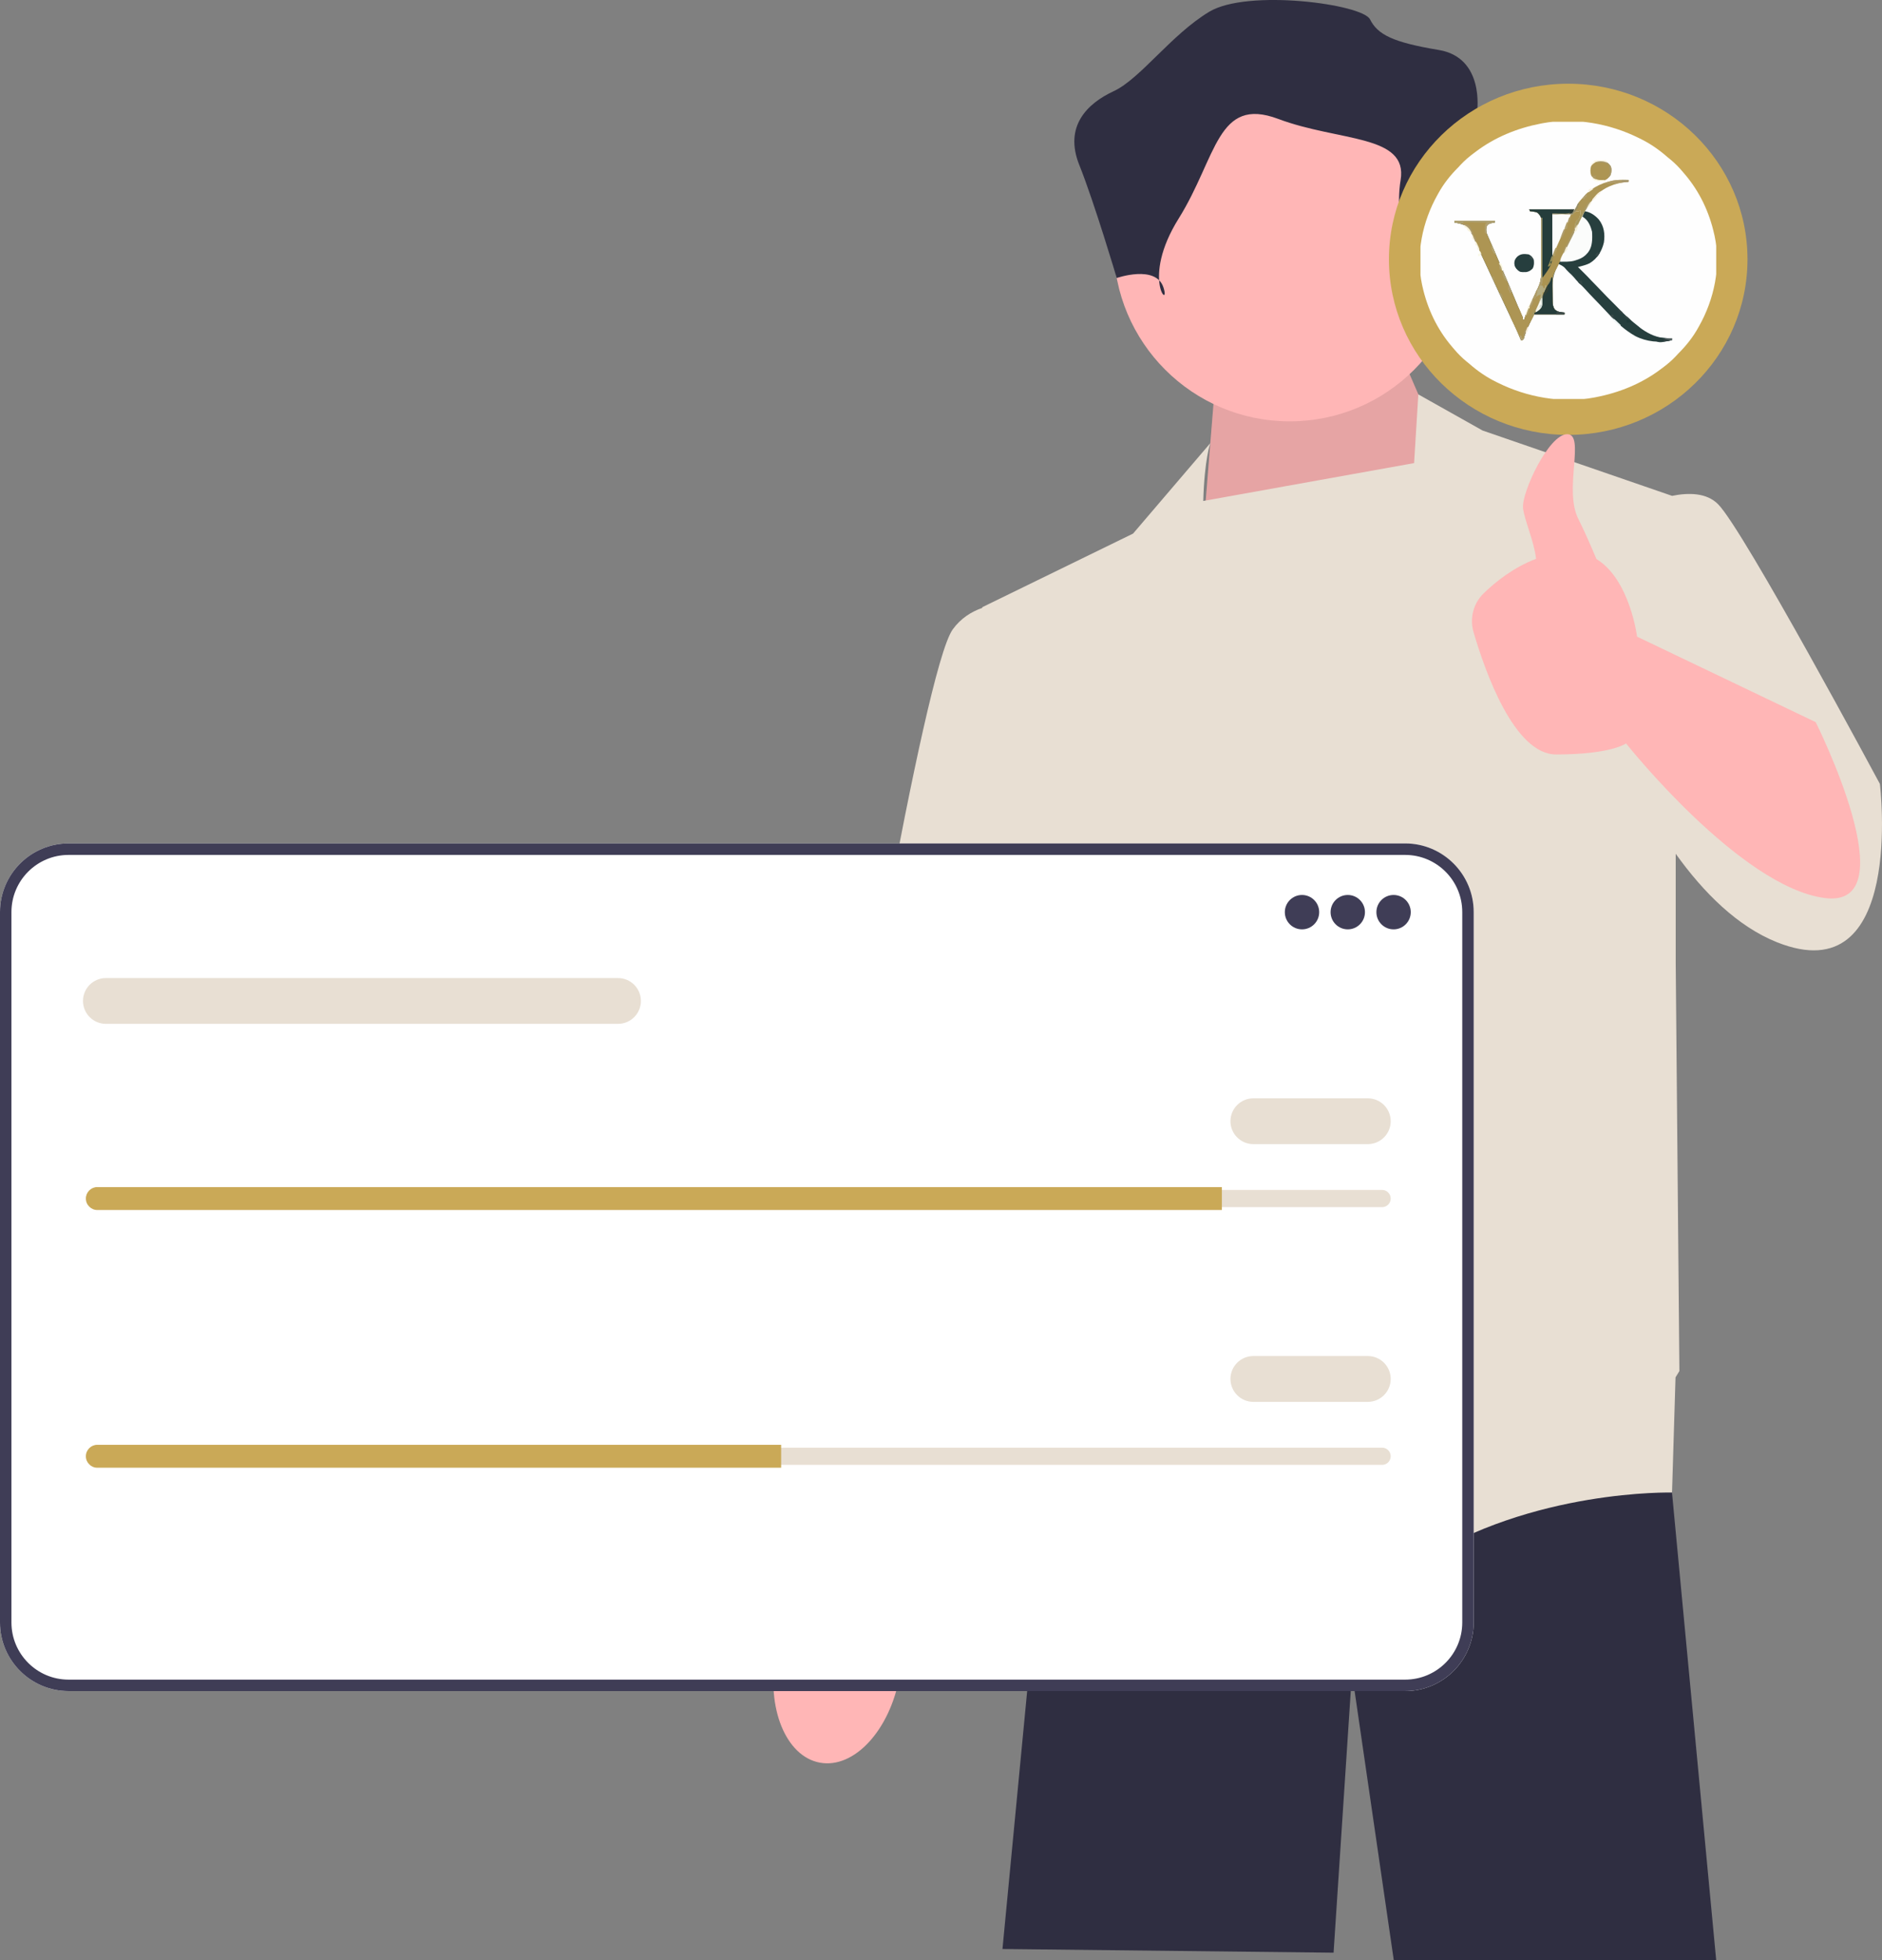 <?xml version="1.0"?>
<svg width="511.563" height="532.448" xmlns="http://www.w3.org/2000/svg" xmlns:svg="http://www.w3.org/2000/svg" xmlns:xlink="http://www.w3.org/1999/xlink" transform="rotate(0) scale(1, 1)">
 <rect width="100%" height="100%" fill="#808080" stroke="none"/>
 <g class="layer">
  <title>Layer 1</title>
  <polygon fill="#2f2e41" id="svg_1" points="454.491 405.208 454.481 405.448 466.491 532.448 378.851 532.448 367.491 454.448 362.491 530.448 272.491 529.448 282.051 429.668 290.181 383.418 290.181 383.408 291.401 376.448 452.101 376.448 452.311 378.968 454.491 405.208"/>
  <path d="m222.88,478.83c9.28,1.69 18.96,-8.76 21.62,-23.35c1.16,-6.38 0.79,-12.5 -0.78,-17.5l1.42,-8.41l23.89,-113.11s43.98,-87.98 43.98,-103.25c-0.01,-15.27 -12.73,-22.76 -12.73,-22.76l-17.21,0.16l-53.98,131.85l-9.73,97.43l-1.57,13.36c-3.23,4.13 -5.74,9.72 -6.9,16.11c-2.66,14.58 2.71,27.78 11.99,29.47z" fill="#ffb6b6" id="svg_2"/>
  <polygon fill="#ffb6b6" id="svg_3" points="397.991 135.948 381.991 98.948 329.991 107.948 326.491 151.48 397.991 135.948"/>
  <polygon id="svg_4" opacity="0.1" points="397.991 135.948 381.991 98.948 329.991 107.948 326.491 151.48 397.991 135.948"/>
  <path d="m510.99,212.95s-37,-69 -44,-76c-3.11,-3.12 -8.01,-3.16 -12.49,-2.25l-51.51,-17.75l-17.46,-9.81l-1.15,18.66l-57.31,10.29c0.32,-11.38 1.92,-15.71 1.92,-15.71l-21,24.57l-41,20l0.02,0.18c-3.01,1.05 -5.86,2.85 -8.02,5.82c-8,11 -30,145 -30,145l47,10l6.4,-40.14l4.6,36.14l3.5,67.5s64,55 95,35s69,-19 69,-19l0.95,-31.29c0.67,-1.08 1.05,-1.71 1.05,-1.71l-1,-110.99l0,-29.53c7.62,10.62 16.81,19.74 27.5,24.02c35,14 28,-43 28,-43z" fill="#e8dfd3" id="svg_5"/>
  <circle cx="350.56" cy="66.62" fill="#ffb6b6" id="svg_6" r="47.84"/>
  <path d="m384.87,80.14s4.16,-14.56 13.52,-13.52c9.36,1.04 11.44,-7.28 9.36,-11.44c-2.08,-4.16 -6.24,-24.96 -6.24,-24.96c0,0 2.08,-14.56 -10.4,-16.64c-12.48,-2.08 -16.63,-4.16 -18.71,-8.32c-2.08,-4.16 -33.28,-8.32 -43.68,-2.08c-10.4,6.24 -18.72,18.21 -26,21.59c-7.28,3.37 -13.52,9.61 -9.36,20.01c4.16,10.4 10.19,30.74 10.19,30.74c0,0 10.61,-3.7 12.69,2.54c2.08,6.24 -6.24,-2.08 4.16,-18.72c10.4,-16.64 10.4,-33.28 27.04,-27.04c16.64,6.24 35.35,4.16 33.27,16.64c-2.08,12.48 4.16,31.2 4.16,31.2z" fill="#2f2e41" id="svg_7"/>
  <g id="svg_8">
   <path d="m381.95,459.38l-363.32,0c-10.27,0 -18.63,-8.36 -18.63,-18.63l0,-192.99c0,-10.28 8.36,-18.64 18.63,-18.64l363.32,0c10.27,0 18.63,8.36 18.63,18.64l0,192.99c0,10.27 -8.36,18.63 -18.63,18.63z" fill="#ffffff" id="svg_9"/>
   <path d="m381.95,459.38l-363.32,0c-10.27,0 -18.63,-8.36 -18.63,-18.63l0,-192.99c0,-10.28 8.36,-18.64 18.63,-18.64l363.32,0c10.27,0 18.63,8.36 18.63,18.64l0,192.99c0,10.27 -8.36,18.63 -18.63,18.63zm-363.32,-227.14c-8.56,0 -15.52,6.96 -15.52,15.52l0,192.99c0,8.56 6.96,15.52 15.52,15.52l363.32,0c8.56,0 15.52,-6.96 15.52,-15.52l0,-192.99c0,-8.56 -6.96,-15.52 -15.52,-15.52l-363.32,0z" fill="#3f3d56" id="svg_10"/>
   <circle cx="353.91" cy="247.79" fill="#3f3d56" id="svg_11" r="4.67"/>
   <circle cx="366.35" cy="247.79" fill="#3f3d56" id="svg_12" r="4.67"/>
   <circle cx="378.8" cy="247.79" fill="#3f3d56" id="svg_13" r="4.67"/>
   <path d="m26.45,323.25c-1.29,0 -2.33,1.05 -2.33,2.33c0,0.63 0.24,1.21 0.68,1.64c0.44,0.46 1.02,0.7 1.65,0.7l349.24,0c1.29,0 2.33,-1.05 2.33,-2.34c0,-0.62 -0.24,-1.2 -0.68,-1.63c-0.44,-0.46 -1.02,-0.7 -1.65,-0.7l-349.24,0z" fill="#e8dfd3" id="svg_14"/>
   <path d="m332.13,322.47l0,6.23l-305.68,0c-0.86,0 -1.63,-0.35 -2.19,-0.92c-0.58,-0.56 -0.92,-1.34 -0.92,-2.2c0,-1.71 1.4,-3.11 3.11,-3.11l305.68,0z" fill="#caa957" id="svg_15"/>
   <path d="m371.8,310.8l-31.12,0c-3.43,0 -6.22,-2.79 -6.22,-6.22s2.79,-6.22 6.22,-6.22l31.12,0c3.43,0 6.22,2.79 6.22,6.22s-2.79,6.22 -6.22,6.22z" fill="#e8dfd3" id="svg_16"/>
   <path d="m167.99,278.13l-139.21,0c-3.43,0 -6.22,-2.79 -6.22,-6.22s2.79,-6.22 6.22,-6.22l139.21,0c3.43,0 6.22,2.79 6.22,6.22s-2.79,6.22 -6.22,6.22z" fill="#e8dfd3" id="svg_17"/>
   <path d="m26.45,393.26c-1.29,0 -2.33,1.05 -2.33,2.34c0,0.62 0.24,1.2 0.68,1.63c0.44,0.46 1.02,0.7 1.65,0.7l349.24,0c1.29,0 2.33,-1.05 2.33,-2.33c0,-0.63 -0.24,-1.21 -0.68,-1.64c-0.44,-0.45 -1.02,-0.7 -1.65,-0.7l-349.24,0z" fill="#e8dfd3" id="svg_18"/>
   <path d="m212.33,392.48l0,6.23l-185.88,0c-0.86,0 -1.63,-0.34 -2.19,-0.92c-0.58,-0.56 -0.92,-1.34 -0.92,-2.19c0,-1.72 1.4,-3.12 3.11,-3.12l185.88,0z" fill="#caa957" id="svg_19"/>
   <path d="m371.8,380.82l-31.12,0c-3.43,0 -6.22,-2.8 -6.22,-6.23s2.79,-6.22 6.22,-6.22l31.12,0c3.43,0 6.22,2.79 6.22,6.22s-2.79,6.23 -6.22,6.23z" fill="#e8dfd3" id="svg_20"/>
  </g>
  <g id="svg_21">
   <ellipse cx="426.27" cy="70.44" fill="#caa957" id="svg_22" rx="48.73" ry="47.7" transform="matrix(1 0 0 1 0 0)"/>
   <use id="svg_26" transform="matrix(0.174 0 0 0.163 386.109 33.08)" xlink:href="#svg_25"/>
  </g>
  <path d="m493.54,196.17l-48.55,-23.22s-1.95,-15.55 -11.05,-21.09c-1.55,-3.69 -3.33,-7.75 -4.95,-10.96c-4,-7.95 2,-22.95 -3,-22.95s-12.39,15.77 -12,20c0.3,3.24 2.98,8.9 3.54,13.86c-6.1,2.3 -11.02,6.24 -14.25,9.38c-2.8,2.71 -3.84,6.77 -2.75,10.51c3.17,10.85 11.09,33.25 22.46,33.25c15,0 19,-3 19,-3c0,0 31,39 54,42s-2.45,-47.78 -2.45,-47.78z" fill="#ffb6b6" id="svg_24"/>
 </g>
 <defs>
  <symbol height="462" id="svg_25" version="1.1" width="462" xmlns="http://www.w3.org/2000/svg">
   <path d="m0,0c0.64,0.33 1.28,0.66 1.93,1c15.81,8.21 30.13,18.78 43.07,31c1.37,1.19 2.74,2.38 4.13,3.56c7.24,6.35 13.59,13.2 19.55,20.77c0.93,1.18 1.87,2.35 2.81,3.52c23.7,29.43 38.9,64.25 46.51,101.15c0.17,0.8 0.34,1.59 0.51,2.41c10.2,50.79 -0.49,105.36 -24.51,150.59c-0.33,0.64 -0.66,1.28 -1,1.93c-8.21,15.81 -18.78,30.13 -31,43.07c-1.19,1.37 -2.38,2.74 -3.56,4.13c-6.35,7.24 -13.2,13.59 -20.77,19.55c-1.18,0.93 -2.35,1.87 -3.52,2.81c-29.43,23.7 -64.25,38.9 -101.15,46.51c-0.8,0.17 -1.59,0.34 -2.41,0.51c-50.79,10.2 -105.36,-0.49 -150.59,-24.51c-0.64,-0.33 -1.28,-0.66 -1.93,-1c-15.81,-8.21 -30.13,-18.78 -43.07,-31c-1.37,-1.19 -2.74,-2.38 -4.13,-3.56c-7.24,-6.35 -13.59,-13.2 -19.55,-20.77c-0.93,-1.18 -1.87,-2.35 -2.81,-3.52c-23.7,-29.43 -38.9,-64.25 -46.51,-101.15c-0.17,-0.8 -0.34,-1.59 -0.51,-2.41c-10.2,-50.79 0.49,-105.36 24.51,-150.59c0.33,-0.64 0.66,-1.28 1,-1.93c8.21,-15.81 18.78,-30.13 31,-43.07c1.19,-1.37 2.38,-2.74 3.56,-4.12c6.35,-7.25 13.2,-13.6 20.77,-19.56c1.18,-0.93 2.35,-1.87 3.52,-2.81c29.43,-23.7 64.25,-38.9 101.15,-46.51c0.8,-0.17 1.59,-0.34 2.41,-0.51c50.79,-10.2 105.36,0.49 150.59,24.51z" fill="#FEFEFE" transform="translate(341,27)"/>
   <path d="m0,0c23.1,0 46.2,0 70,0c-3,6 -3,6 -4,7c-9.9,0 -19.8,0 -30,0c0.33,22.11 0.66,44.22 1,67c3.96,-9.57 7.92,-19.14 12,-29c10.87,-25.86 10.87,-25.86 16,-37c0.99,0 1.98,0 3,0c0.33,-0.99 0.66,-1.98 1,-3c1.64,-1.05 3.3,-2.05 5,-3c0.66,-0.66 1.32,-1.32 2,-2c0.99,0.99 0.99,0.99 2,2c0.66,0 1.32,0 2,0c1.36,5.83 0.89,10.65 -2,16c-0.99,0.33 -1.98,0.66 -3,1c-0.22,1.14 -0.22,1.14 -0.44,2.31c-0.56,2.69 -0.56,2.69 -1.56,5.69c-0.29,1.39 -0.57,2.79 -0.85,4.19c-1,4.57 -2.6,8.57 -4.6,12.78c-0.33,0.73 -0.67,1.46 -1.02,2.2c-1.06,2.3 -2.14,4.6 -3.22,6.89c-1.4,3.01 -2.8,6.03 -4.2,9.04c-0.34,0.73 -0.68,1.47 -1.03,2.22c-3.49,7.51 -6.8,15.08 -10.08,22.68c15.38,-0.55 30.63,-2.08 41.81,-13.75c8.15,-9.83 8.23,-24.06 7.19,-36.25c-1.93,-9.79 -6.56,-19.29 -15,-25c1.2,-3.08 2.48,-6.06 4,-9c9.18,1.15 16.63,6.9 22.51,13.76c8.42,11.22 9.96,24.7 8.06,38.31c-3.02,13.97 -9.92,26.63 -22.05,34.55c-4.29,2.3 -8.64,3.77 -13.34,5.01c-1.46,0.39 -1.46,0.39 -2.95,0.79c-0.74,0.19 -1.47,0.38 -2.23,0.58c0.67,0.71 0.67,0.71 1.36,1.43c2.07,2.19 4.14,4.38 6.2,6.57c0.71,0.74 1.41,1.49 2.14,2.25c3.98,4.22 7.86,8.5 11.66,12.88c2.49,2.84 5.06,5.61 7.64,8.37c3.17,3.42 6.33,6.84 9.38,10.38c5.06,5.85 10.42,11.44 15.72,17.09c1.86,1.99 3.72,3.99 5.58,5.99c18.09,19.67 18.09,19.67 38.32,37.04c0.79,0.61 1.59,1.22 2.4,1.85c11.51,8.48 23.66,14.22 38.04,14.78c1.24,0.05 1.24,0.05 2.5,0.11c2.02,0.1 4.04,0.18 6.06,0.26c0,0.99 0,1.98 0,3c-19.3,4.86 -39.97,2.7 -57.41,-6.87c-15.89,-9.52 -29.86,-23.08 -41.85,-37.1c-2.04,-2.38 -4.14,-4.7 -6.24,-7.03c-2.65,-2.94 -5.28,-5.89 -7.87,-8.87c-2.88,-3.31 -5.84,-6.54 -8.82,-9.75c-4.67,-5.06 -9.15,-10.26 -13.6,-15.51c-3.02,-3.55 -6.15,-6.87 -9.5,-10.1c-3.07,-3.18 -5.75,-6.69 -8.51,-10.13c-2.36,-2.84 -4.86,-5.4 -7.52,-7.95c-2.43,-2.44 -4.57,-5.11 -6.71,-7.8c-1.83,-1.76 -3.39,-2.78 -5.59,-4.01c-1.12,-0.62 -2.23,-1.24 -3.38,-1.88c-8.02,14.3 -10.31,26.22 -9.84,42.54c0.09,3.38 0.12,6.76 0.14,10.14c0.02,2.16 0.06,4.33 0.09,6.5c0.01,1 0.03,2 0.04,3.03c0.16,5.31 0.57,9.23 3.57,13.79c4.69,4.13 8.98,4.73 15,5c0,0.99 0,1.98 0,3c-15.84,0 -31.68,0 -48,0c-0.66,1.65 -1.32,3.3 -2,5c-0.83,1.93 -1.66,3.86 -2.5,5.79c-0.47,1.11 -0.95,2.21 -1.44,3.35c-0.99,2.3 -1.98,4.6 -2.98,6.9c-2.95,6.88 -5.35,13.67 -7.08,20.96c-1.32,0.33 -2.64,0.66 -4,1c-0.26,-0.71 -0.52,-1.42 -0.79,-2.15c-3.54,-9.45 -7.57,-18.65 -11.68,-27.87c-1.68,-3.76 -3.35,-7.53 -5.02,-11.3c-0.87,-1.96 -1.74,-3.92 -2.61,-5.88c-4.51,-10.17 -8.99,-20.36 -13.46,-30.55c-0.38,-0.87 -0.76,-1.74 -1.16,-2.63c-4.48,-10.21 -8.94,-20.41 -13.37,-30.64c-2.73,-6.28 -5.47,-12.54 -8.23,-18.81c-0.39,-0.89 -0.78,-1.78 -1.19,-2.7c-1.96,-4.46 -3.93,-8.93 -5.9,-13.39c-0.74,-1.69 -1.48,-3.38 -2.22,-5.06c-0.37,-0.83 -0.73,-1.66 -1.11,-2.51c-1.85,-4.22 -3.66,-8.45 -5.38,-12.72c-0.35,-0.85 -0.7,-1.7 -1.05,-2.57c-0.65,-1.6 -1.29,-3.19 -1.91,-4.79c-2.93,-7.21 -7.21,-14.22 -13.92,-18.43c-4.87,-2.01 -9.76,-3.33 -15,-4c0,-0.99 0,-1.98 0,-3c20.79,0 41.58,0 63,0c0,0.99 0,1.98 0,3c-0.6,0.09 -1.21,0.17 -1.83,0.26c-3.93,0.69 -6.58,1.26 -9.73,3.8c-2.49,5.08 -2.12,9.72 -0.5,15c1.36,3.58 2.82,7.11 4.31,10.63c0.55,1.33 1.1,2.66 1.65,4c1.13,2.76 2.28,5.51 3.42,8.27c2.55,6.11 4.98,12.26 7.43,18.42c1,2.49 2,4.99 3,7.49c0.25,0.64 0.51,1.28 0.78,1.95c1.75,4.39 3.51,8.79 5.28,13.18c1.66,4.17 3.33,8.33 5,12.5c0.34,0.83 0.67,1.67 1.01,2.52c3.85,9.61 7.67,19.22 11.47,28.84c0.34,0.88 0.69,1.76 1.04,2.66c1.66,4.22 3.32,8.43 4.97,12.65c0.6,1.51 1.19,3.02 1.79,4.53c0.26,0.69 0.53,1.37 0.8,2.07c1.01,2.55 2,5.03 3.29,7.44c0.82,1.79 0.82,1.79 0.82,5.79c0.66,0 1.32,0 2,0c0.17,-0.62 0.34,-1.23 0.52,-1.86c1.73,-5.98 3.8,-11.64 6.28,-17.34c0.36,-0.84 0.72,-1.68 1.09,-2.54c1.13,-2.65 2.28,-5.3 3.42,-7.95c1.13,-2.63 2.27,-5.26 3.39,-7.89c0.7,-1.63 1.4,-3.25 2.11,-4.88c0.68,-1.6 1.36,-3.2 2.02,-4.81c0.84,-1.97 1.77,-3.91 2.74,-5.82c5.62,-11.92 5.31,-23.54 5.23,-36.53c0,-2.37 0.01,-4.73 0.01,-7.09c0.01,-4.92 0,-9.83 -0.03,-14.75c-0.03,-6.3 -0.01,-12.59 0.02,-18.89c0.03,-4.86 0.02,-9.72 0,-14.59c0,-2.32 0,-4.64 0.02,-6.96c0.01,-3.24 -0.01,-6.48 -0.04,-9.72c0.01,-0.95 0.02,-1.9 0.03,-2.89c-0.11,-5.82 -1.2,-8.96 -5.23,-13.21c-2.37,-1.92 -4.46,-2.39 -7.45,-2.72c-0.97,-0.12 -1.94,-0.24 -2.93,-0.37c-1.09,-0.09 -1.09,-0.09 -2.2,-0.19c-0.49,-1.48 -0.49,-1.48 -1,-3z" fill="#273F3E" transform="translate(170,146)"/>
   <path d="m0,0c0.33,0 0.66,0 1,0c0,33.66 0,67.32 0,102c0.66,0.33 1.32,0.66 2,1c-0.66,0 -1.32,0 -2,0c0.04,1.09 0.08,2.19 0.13,3.31c-0.13,3.69 -0.13,3.69 -2.13,6.69c0.99,0 1.98,0 3,0c0.33,1.32 0.66,2.64 1,4c0.66,0 1.32,0 2,0c0.33,-1.65 0.66,-3.3 1,-5c0.66,0.33 1.32,0.66 2,1c-0.48,1.46 -0.96,2.92 -1.44,4.38c-0.26,0.81 -0.53,1.62 -0.81,2.46c-0.75,2.16 -0.75,2.16 -1.75,4.16c-0.66,0 -1.32,0 -2,0c-0.01,0.64 -0.03,1.27 -0.04,1.92c-0.08,2.91 -0.18,5.8 -0.27,8.71c-0.04,1.49 -0.04,1.49 -0.07,3.02c-0.24,6.48 -0.8,11.3 -5.37,16.25c-0.6,0.49 -1.2,0.97 -1.81,1.48c-0.6,0.5 -1.2,1 -1.82,1.52c-1.62,1.1 -1.62,1.1 -3.62,1.1c-0.12,0.74 -0.24,1.48 -0.37,2.24c-0.61,2.66 -1.4,4.51 -2.69,6.89c-5.83,11.33 -11.24,23.37 -13.94,35.87c-1.32,0.33 -2.64,0.66 -4,1c-0.26,-0.71 -0.52,-1.42 -0.79,-2.15c-3.54,-9.45 -7.57,-18.65 -11.68,-27.87c-1.68,-3.76 -3.35,-7.53 -5.02,-11.3c-0.87,-1.96 -1.74,-3.92 -2.61,-5.88c-4.51,-10.17 -8.99,-20.36 -13.46,-30.55c-0.38,-0.87 -0.76,-1.74 -1.16,-2.63c-4.48,-10.21 -8.94,-20.41 -13.37,-30.64c-2.73,-6.28 -5.47,-12.54 -8.23,-18.81c-0.39,-0.89 -0.78,-1.78 -1.19,-2.7c-1.96,-4.46 -3.93,-8.93 -5.9,-13.39c-0.74,-1.69 -1.48,-3.38 -2.22,-5.06c-0.37,-0.83 -0.73,-1.66 -1.11,-2.51c-1.85,-4.22 -3.66,-8.45 -5.38,-12.72c-0.35,-0.85 -0.7,-1.7 -1.05,-2.57c-0.65,-1.6 -1.29,-3.19 -1.91,-4.79c-2.93,-7.21 -7.21,-14.22 -13.92,-18.43c-4.87,-2.01 -9.76,-3.33 -15,-4c0,-0.99 0,-1.98 0,-3c20.79,0 41.58,0 63,0c0,0.99 0,1.98 0,3c-0.6,0.09 -1.21,0.17 -1.83,0.26c-3.93,0.69 -6.58,1.26 -9.73,3.8c-2.49,5.08 -2.12,9.72 -0.5,15c1.36,3.58 2.82,7.11 4.31,10.63c0.55,1.33 1.1,2.66 1.65,4c1.13,2.76 2.28,5.51 3.42,8.27c2.55,6.11 4.98,12.26 7.43,18.42c1,2.49 2,4.99 3,7.49c0.25,0.64 0.51,1.28 0.78,1.95c1.75,4.39 3.51,8.79 5.28,13.18c1.66,4.17 3.33,8.33 5,12.5c0.34,0.83 0.67,1.67 1.01,2.52c3.85,9.61 7.67,19.22 11.47,28.84c0.34,0.88 0.69,1.76 1.04,2.66c1.66,4.22 3.32,8.43 4.97,12.65c0.6,1.51 1.19,3.02 1.79,4.53c0.26,0.69 0.53,1.37 0.8,2.07c1.01,2.55 2,5.03 3.29,7.44c0.82,1.79 0.82,1.79 0.82,5.79c0.66,0 1.32,0 2,0c0.17,-0.62 0.34,-1.23 0.52,-1.86c1.73,-5.98 3.8,-11.64 6.28,-17.34c0.36,-0.84 0.72,-1.68 1.09,-2.54c1.13,-2.65 2.28,-5.3 3.42,-7.95c1.13,-2.63 2.27,-5.26 3.39,-7.89c0.7,-1.63 1.4,-3.25 2.11,-4.88c0.68,-1.6 1.36,-3.2 2.02,-4.81c0.84,-1.97 1.77,-3.91 2.74,-5.83c5.58,-11.87 5.29,-23.39 5.23,-36.33c0.02,-2.34 0.03,-4.67 0.05,-7c0.03,-6.09 0.03,-12.18 0.03,-18.27c-0.01,-6.24 0.03,-12.47 0.06,-18.71c0.05,-12.2 0.07,-24.39 0.06,-36.59z" fill="#AD9553" transform="translate(189,160)"/>
   <path d="m0,0c23.1,0 46.2,0 70,0c-3,6 -3,6 -4,7c-9.9,0 -19.8,0 -30,0c0.33,22.11 0.66,44.22 1,67c3.96,-9.57 7.92,-19.14 12,-29c10.87,-25.86 10.87,-25.86 16,-37c0.99,0 1.98,0 3,0c0.33,-0.99 0.66,-1.98 1,-3c1.64,-1.05 3.3,-2.05 5,-3c0.66,-0.66 1.32,-1.32 2,-2c0.99,0.99 0.99,0.99 2,2c0.66,0 1.32,0 2,0c1.36,5.83 0.89,10.65 -2,16c-1.48,0.5 -1.48,0.5 -3,1c-0.22,1.14 -0.22,1.14 -0.44,2.31c-0.56,2.69 -0.56,2.69 -1.56,5.69c-0.2,1.21 -0.4,2.42 -0.61,3.67c-1.67,7.61 -5.41,14.57 -8.7,21.58c-1.09,2.34 -2.17,4.68 -3.26,7.02c-0.73,1.58 -1.46,3.17 -2.2,4.75c-3.54,7.63 -6.99,15.3 -10.42,22.98c-1.01,2.27 -2.03,4.54 -3.04,6.81c-0.42,0.94 -0.83,1.87 -1.26,2.83c-0.88,1.95 -1.79,3.89 -2.77,5.78c-3.51,6.99 -4.46,12.61 -4.33,20.38c0,1.08 0,2.16 0,3.27c0,2.27 0.02,4.53 0.05,6.79c0.04,3.46 0.04,6.92 0.03,10.38c0.01,2.21 0.03,4.41 0.04,6.62c0,1.03 0,2.06 0,3.12c0.09,5.4 0.38,9.39 3.47,14.02c4.69,4.13 8.98,4.73 15,5c0,0.99 0,1.98 0,3c-15.51,0 -31.02,0 -47,0c0,-0.99 0,-1.98 0,-3c1.88,-1.59 3.89,-2.86 5.96,-4.21c3.76,-3.3 5.13,-7.03 5.52,-11.92c0.06,-1.48 0.11,-2.95 0.15,-4.43c0.31,-9.05 0.31,-9.05 1.37,-13.44c0.66,0 1.32,0 2,0c0.99,-3.63 1.98,-7.26 3,-11c-0.99,1.98 -0.99,1.98 -2,4c-0.66,0 -1.32,0 -2,0c-0.5,-1.98 -0.5,-1.98 -1,-4c-0.99,0 -1.98,0 -3,0c0.14,-0.67 0.28,-1.34 0.43,-2.04c1.31,-6.58 1.84,-12.78 1.77,-19.48c-0.01,-1.48 -0.01,-1.48 -0.01,-2.99c-0.01,-3.22 -0.04,-6.44 -0.07,-9.67c-0.02,-2.25 -0.03,-4.51 -0.05,-6.77c-0.03,-4.71 -0.08,-9.42 -0.13,-14.13c-0.06,-6.03 -0.09,-12.07 -0.12,-18.1c-0.02,-4.65 -0.06,-9.3 -0.11,-13.96c-0.02,-2.22 -0.03,-4.45 -0.04,-6.67c-0.01,-3.11 -0.05,-6.21 -0.09,-9.32c0,-0.92 0,-1.83 0,-2.77c-0.11,-5.68 -0.96,-8.7 -4.58,-13.1c-0.46,-0.59 -0.92,-1.19 -1.39,-1.8c-2.31,-1.73 -4.47,-1.96 -7.3,-2.39c-0.99,-0.16 -1.99,-0.31 -3.01,-0.48c-1.14,-0.16 -1.14,-0.16 -2.3,-0.33c-0.33,-0.99 -0.66,-1.98 -1,-3z" fill="#AC9452" transform="translate(170,146)"/>
   <path d="m0,0c0.73,0 1.45,0.01 2.2,0.01c1.77,0.02 3.53,0.03 5.3,0.05c0,0.99 0,1.98 0,3c-1.36,0.11 -1.36,0.11 -2.75,0.23c-18.04,1.89 -36.59,9.38 -48.54,23.48c-13.6,15.85 -13.6,15.85 -20.71,34.29c1.03,0.79 2.06,1.57 3.12,2.38c6.7,5.52 9.94,14.36 11.88,22.62c0.21,2.76 0.33,5.38 0.31,8.13c-0.01,1.11 -0.01,1.11 -0.01,2.24c-0.23,10.52 -1.77,19.87 -9.3,27.63c-0.53,0.56 -1.05,1.11 -1.59,1.68c-4.52,4.29 -9.53,6.43 -15.41,8.32c-1.05,0.34 -1.05,0.34 -2.11,0.69c-7.15,1.94 -14.55,1.49 -21.89,1.31c0.65,-5.17 2.95,-9.55 5.15,-14.21c0.41,-0.88 0.82,-1.77 1.25,-2.68c1.32,-2.83 2.65,-5.66 3.97,-8.48c1.32,-2.82 2.64,-5.64 3.96,-8.46c0.82,-1.75 1.64,-3.5 2.46,-5.25c4.73,-9.42 4.73,-9.42 6.77,-19.6c0.17,-3.65 0.51,-6.19 2.44,-9.32c0.66,-0.58 1.32,-1.15 2,-1.75c3.37,-3.79 3.92,-8.28 4.12,-13.25c-0.04,-0.66 -0.08,-1.32 -0.12,-2c-0.99,0.33 -1.98,0.66 -3,1c-0.99,0 -1.98,0 -3,0c-3.67,1.82 -3.67,1.82 -6,5c-0.99,0 -1.98,0 -3,0c-0.17,0.54 -0.33,1.07 -0.51,1.63c-1.9,5.9 -4.21,11.52 -6.74,17.19c-4.77,10.81 -9.34,21.7 -13.88,32.62c-0.34,0.82 -0.68,1.64 -1.03,2.49c-1.95,4.69 -3.9,9.38 -5.84,14.07c-0.33,0 -0.66,0 -1,0c0,-22.77 0,-45.54 0,-69c14.85,-0.49 14.85,-0.49 30,-1c5.77,-6.66 5.77,-6.66 9.15,-14c1.25,-2.94 3.11,-5.19 5.16,-7.62c0.6,-0.72 1.19,-1.43 1.8,-2.17c0.63,-0.73 1.25,-1.46 1.89,-2.21c1.15,-1.45 1.15,-1.45 2.32,-2.93c12.13,-14.53 31.98,-23.9 50.64,-25.92c3.51,-0.26 7.02,-0.25 10.54,-0.21z" fill="#FBFCFB" transform="translate(317.5,96.938)"/>
   <path d="m0,0c0.73,0 1.45,0.01 2.2,0.01c1.77,0.02 3.53,0.03 5.3,0.05c0,0.99 0,1.98 0,3c-1.36,0.11 -1.36,0.11 -2.75,0.23c-18.04,1.89 -36.59,9.38 -48.54,23.48c-2.7,3.34 -5.23,6.79 -7.71,10.29c-0.4,0.57 -0.8,1.13 -1.21,1.71c-9.12,13.08 -15.31,27.8 -21.79,42.29c-0.33,0 -0.66,0 -1,0c-0.05,-1.41 -0.09,-2.83 -0.13,-4.25c-0.02,-0.79 -0.04,-1.58 -0.07,-2.39c0.31,-3.66 1.46,-5.71 4.2,-8.11c3.37,-3.79 3.92,-8.28 4.12,-13.25c-0.04,-0.66 -0.08,-1.32 -0.12,-2c-0.99,0.33 -1.98,0.66 -3,1c-0.99,0 -1.98,0 -3,0c-3.67,1.82 -3.67,1.82 -6,5c-0.99,0 -1.98,0 -3,0c-0.17,0.54 -0.33,1.07 -0.51,1.63c-1.9,5.9 -4.21,11.52 -6.74,17.19c-4.77,10.81 -9.34,21.7 -13.88,32.62c-0.34,0.82 -0.68,1.64 -1.03,2.49c-1.95,4.69 -3.9,9.38 -5.84,14.07c-0.33,0 -0.66,0 -1,0c0,-22.77 0,-45.54 0,-69c14.85,-0.49 14.85,-0.49 30,-1c5.77,-6.66 5.77,-6.66 9.15,-14c1.25,-2.94 3.11,-5.19 5.16,-7.62c0.6,-0.72 1.19,-1.43 1.8,-2.17c0.63,-0.73 1.25,-1.46 1.89,-2.21c1.15,-1.45 1.15,-1.45 2.32,-2.93c12.13,-14.53 31.98,-23.9 50.64,-25.92c3.51,-0.26 7.02,-0.25 10.54,-0.21z" fill="#AC9556" transform="translate(317.5,96.938)"/>
   <path d="m0,0c23.1,0 46.2,0 70,0c-3,6 -3,6 -4,7c-2.22,0.09 -4.44,0.11 -6.66,0.1c-1,0 -1,0 -2.01,-0.01c-2.13,0 -4.26,-0.01 -6.39,-0.03c-1.44,0 -2.88,-0.01 -4.32,-0.01c-3.54,-0.01 -7.08,-0.03 -10.62,-0.05c0.05,1.22 0.05,1.22 0.09,2.47c2.83,77.67 2.83,77.67 -14.09,102.53c-0.99,0.99 -0.99,0.99 -2,2c0,-1.24 -0.01,-2.48 -0.01,-3.76c-0.04,-11.68 -0.1,-23.36 -0.17,-35.04c-0.04,-6.01 -0.08,-12.02 -0.09,-18.02c-0.02,-5.8 -0.05,-11.6 -0.1,-17.39c-0.01,-2.21 -0.02,-4.42 -0.02,-6.64c0,-3.09 -0.03,-6.19 -0.06,-9.29c0,-0.91 0.01,-1.83 0.01,-2.77c-0.09,-5.68 -0.94,-8.68 -4.56,-13.09c-0.46,-0.59 -0.92,-1.19 -1.39,-1.8c-2.31,-1.73 -4.47,-1.96 -7.3,-2.39c-0.99,-0.16 -1.99,-0.31 -3.01,-0.48c-1.14,-0.16 -1.14,-0.16 -2.3,-0.33c-0.33,-0.99 -0.66,-1.98 -1,-3z" fill="#253D3B" transform="translate(170,146)"/>
   <path d="m0,0c0.33,0 0.66,0 1,0c0,33.66 0,67.32 0,102c0.99,0.5 0.99,0.5 2,1c-0.66,0 -1.32,0 -2,0c0.04,1.09 0.08,2.19 0.13,3.31c-0.13,3.69 -0.13,3.69 -2.13,6.69c0.99,0 1.98,0 3,0c0.33,1.32 0.66,2.64 1,4c0.66,0 1.32,0 2,0c0.33,-1.65 0.66,-3.3 1,-5c0.99,0.5 0.99,0.5 2,1c-0.48,1.46 -0.96,2.92 -1.44,4.38c-0.26,0.81 -0.53,1.62 -0.81,2.46c-0.75,2.16 -0.75,2.16 -1.75,4.16c-0.66,0 -1.32,0 -2,0c-0.01,0.64 -0.03,1.27 -0.04,1.92c-0.08,2.91 -0.18,5.8 -0.27,8.71c-0.03,0.99 -0.05,1.99 -0.07,3.02c-0.24,6.48 -0.8,11.3 -5.37,16.25c-0.6,0.49 -1.2,0.97 -1.81,1.48c-0.6,0.5 -1.2,1 -1.82,1.52c-1.62,1.1 -1.62,1.1 -3.62,1.1c-0.18,1.11 -0.18,1.11 -0.37,2.24c-0.61,2.66 -1.4,4.51 -2.69,6.89c-5.83,11.33 -11.24,23.37 -13.94,35.87c-1.32,0.33 -2.64,0.66 -4,1c-0.29,-0.77 -0.58,-1.55 -0.87,-2.34c-3.42,-9.06 -7.28,-17.87 -11.28,-26.69c-0.8,-1.77 -1.6,-3.55 -2.4,-5.33c-0.71,-1.55 -0.71,-1.55 -1.43,-3.14c-1.02,-2.5 -1.02,-2.5 -1.02,-4.5c0.99,0 1.98,0 3,0c0.33,-3.63 0.66,-7.26 1,-11c1.32,-0.33 2.64,-0.66 4,-1c1.28,-1.98 1.28,-1.98 2,-4c3.39,2.71 4.61,6.39 6.12,10.31c0.27,0.65 0.53,1.31 0.81,1.98c1.53,3.88 2.54,7.57 3.07,11.71c0.66,0 1.32,0 2,0c0.17,-0.62 0.34,-1.23 0.52,-1.86c1.73,-5.98 3.8,-11.64 6.28,-17.34c0.36,-0.84 0.72,-1.68 1.09,-2.54c1.13,-2.65 2.28,-5.3 3.42,-7.95c1.13,-2.63 2.27,-5.26 3.39,-7.89c0.7,-1.63 1.4,-3.25 2.11,-4.88c0.68,-1.6 1.36,-3.2 2.02,-4.81c0.84,-1.97 1.77,-3.91 2.74,-5.83c5.58,-11.87 5.29,-23.39 5.23,-36.33c0.02,-2.34 0.03,-4.67 0.05,-7c0.03,-6.09 0.03,-12.18 0.03,-18.27c-0.01,-6.24 0.03,-12.47 0.06,-18.71c0.05,-12.2 0.07,-24.39 0.06,-36.59z" fill="#AD9554" transform="translate(189,160)"/>
   <path d="m0,0c9.57,0 19.14,0 29,0c-3.37,10.11 -3.37,10.11 -4.95,13.64c-0.37,0.83 -0.73,1.65 -1.11,2.5c-0.39,0.88 -0.79,1.77 -1.19,2.67c-4.77,10.82 -9.34,21.71 -13.87,32.63c-0.35,0.82 -0.69,1.64 -1.04,2.49c-1.95,4.69 -3.9,9.38 -5.84,14.07c-0.33,0 -0.66,0 -1,0c0,-22.44 0,-44.88 0,-68z" fill="#FCFDFB" transform="translate(206,154)"/>
   <path d="m0,0c0.33,0 0.66,0 1,0c0.01,0.88 0.01,0.88 0.02,1.78c0.06,6.13 0.15,12.27 0.24,18.4c0.04,2.29 0.06,4.57 0.09,6.86c0.03,3.29 0.08,6.58 0.14,9.87c0,1.02 0.01,2.04 0.02,3.09c0.11,5.39 0.41,9.37 3.49,14c4.69,4.13 8.98,4.73 15,5c0,0.99 0,1.98 0,3c-15.51,0 -31.02,0 -47,0c0,-0.99 0,-1.98 0,-3c1.88,-1.59 3.89,-2.86 5.96,-4.21c3.39,-2.97 4.92,-6.34 5.29,-10.83c-0.01,-1.07 -0.02,-2.14 -0.04,-3.25c0.49,-9.32 4.32,-16.79 8.35,-25.08c0.72,-1.53 1.44,-3.06 2.16,-4.58c1.73,-3.7 3.5,-7.38 5.28,-11.05z" fill="#263D3B" transform="translate(205,259)"/>
   <path d="m0,0c4.85,1.83 8.41,4.33 11.09,8.82c2.09,5 1.5,10.58 -0.34,15.56c-2.93,4.39 -5.55,7.23 -10.75,8.62c-6.55,0.81 -10.7,-0.05 -16,-4c-3.88,-3.88 -4.31,-7.2 -4.5,-12.5c0.17,-5.28 0.69,-8.59 4.5,-12.5c5.46,-3.77 9.45,-4.62 16,-4z" fill="#AD9553" transform="translate(286,65)"/>
   <path d="m0,0c4.02,1.89 6.35,4.93 8,9c0.68,5.27 0.63,9.68 -1.69,14.5c-3.06,3.31 -5.68,5.21 -10.18,6c-9.12,0.18 -9.12,0.18 -13.26,-3.25c-3.47,-3.42 -5.16,-6.73 -5.25,-11.62c0.12,-4.58 1.35,-7.11 4.38,-10.63c5.48,-5.21 10.76,-5.06 18,-4z" fill="#263E3E" transform="translate(169,221)"/>
   <path d="m0,0c0.33,0 0.66,0 1,0c0,33.66 0,67.32 0,102c0.66,0.33 1.32,0.66 2,1c-0.66,0 -1.32,0 -2,0c0.04,1.09 0.08,2.19 0.13,3.31c-0.13,3.69 -0.13,3.69 -2.13,6.69c0.99,0 1.98,0 3,0c0.33,1.32 0.66,2.64 1,4c0.66,0 1.32,0 2,0c0.33,-1.65 0.66,-3.3 1,-5c0.66,0.33 1.32,0.66 2,1c-0.48,1.46 -0.96,2.92 -1.44,4.38c-0.26,0.81 -0.53,1.62 -0.81,2.46c-0.75,2.16 -0.75,2.16 -1.75,4.16c-0.66,0 -1.32,0 -2,0c-0.01,0.64 -0.03,1.27 -0.04,1.92c-0.08,2.91 -0.18,5.8 -0.27,8.71c-0.04,1.49 -0.04,1.49 -0.07,3.02c-0.23,6.31 -0.72,11.18 -5.16,16.03c-4.24,3.32 -4.24,3.32 -6.46,3.32c1.11,-2.81 2.26,-5.56 3.5,-8.31c1.58,-3.88 2.6,-7.62 3.5,-11.69c0.19,-0.83 0.37,-1.66 0.57,-2.51c0.48,-2.16 0.96,-4.32 1.43,-6.49c-3.27,0.56 -4.83,1.5 -7,4c0.03,-6.89 0.94,-12.2 4,-18.41c4.62,-10.55 3.85,-21.72 3.8,-33.02c0.02,-2.34 0.03,-4.67 0.05,-7c0.03,-6.09 0.03,-12.18 0.03,-18.27c-0.01,-6.24 0.03,-12.47 0.06,-18.71c0.05,-12.2 0.07,-24.39 0.06,-36.59z" fill="#B4AB81" transform="translate(189,160)"/>
   <path d="m0,0c20.79,0 41.58,0 63,0c0,0.99 0,1.98 0,3c-0.6,0.09 -1.21,0.17 -1.83,0.26c-3.85,0.68 -6.58,1.29 -9.73,3.68c-2.17,4.61 -1.76,9.05 -1.44,14.06c-0.66,-0.33 -1.32,-0.66 -2,-1c-0.03,-1.94 -0.05,-3.87 -0.06,-5.81c-0.01,-1.08 -0.03,-2.16 -0.04,-3.27c0.1,-2.92 0.1,-2.92 1.1,-5.92c0.99,-0.66 1.98,-1.32 3,-2c-12.54,-0.33 -25.08,-0.66 -38,-1c0,0.66 0,1.32 0,2c-3.48,1.16 -5.14,0.77 -8.69,0.06c-0.99,-0.19 -1.99,-0.39 -3.01,-0.59c-0.76,-0.15 -1.52,-0.31 -2.3,-0.47c0,-0.99 0,-1.98 0,-3z" fill="#AEA071" transform="translate(53,165)"/>
   <path d="m0,0c1.67,0.22 1.67,0.22 3.38,0.44c7.84,0.88 15.74,1.16 23.62,1.56c0,0.99 0,1.98 0,3c-19.33,4.34 -19.33,4.34 -26,1c-0.62,-3.06 -0.62,-3.06 -1,-6z" fill="#263D3C" transform="translate(366,359)"/>
   <path d="m0,0c0,0.99 0,1.98 0,3c-0.99,0.12 -1.98,0.24 -3,0.37c-6.78,0.85 -13.42,1.75 -20,3.63c0.33,-0.66 0.66,-1.32 1,-2c-4.14,-0.21 -4.14,-0.21 -8,1c-2.33,0.04 -4.67,0.04 -7,0c10.79,-7.19 24.6,-6.14 37,-6z" fill="#AF9B69" transform="translate(325,97)"/>
   <path d="m0,0c0.66,0 1.32,0 2,0c-1.34,3.67 -3,6.67 -5.19,9.89c-4.29,6.63 -7.51,13.63 -10.75,20.8c-0.59,1.3 -1.19,2.6 -1.78,3.89c-1.44,3.14 -2.86,6.28 -4.28,9.42c-0.33,0 -0.66,0 -1,0c-0.05,-1.42 -0.09,-2.83 -0.13,-4.25c-0.02,-0.79 -0.04,-1.58 -0.07,-2.39c0.31,-3.73 1.49,-5.69 4.19,-8.25c2.37,-2.49 3.1,-4.55 4.13,-7.8c0.58,-1.79 1.19,-3.56 1.88,-5.31c0.66,-0.33 1.32,-0.66 2,-1c1.03,-1.74 2,-3.52 2.94,-5.31c3.55,-6.82 3.55,-6.82 6.06,-9.69z" fill="#A79860" transform="translate(263,134)"/>
   <path d="m0,0c0.33,0 0.66,0 1,0c0.57,13.12 0.57,13.12 -3,18c-1.92,1.92 -3.79,3.4 -6,5c-0.66,0 -1.32,0 -2,0c1.87,-4.84 4.01,-9.57 6.12,-14.31c0.38,-0.84 0.75,-1.67 1.13,-2.54c0.92,-2.05 1.83,-4.1 2.75,-6.15z" fill="#F4F4E9" transform="translate(189,294)"/>
   <path d="m0,0c0.66,0.99 1.32,1.98 2,3c-1.02,2.9 -2.13,5.52 -3.45,8.28c-0.57,1.22 -0.57,1.22 -1.14,2.46c-1.21,2.59 -2.43,5.17 -3.66,7.76c-0.81,1.74 -1.62,3.49 -2.43,5.23c-1.5,3.2 -2.99,6.39 -4.5,9.58c-0.3,0.64 -0.61,1.28 -0.92,1.94c-0.9,1.75 -0.9,1.75 -2.9,4.75c-0.41,-5.14 0.73,-7.96 3.31,-12.37c2.32,-4.11 4.36,-8 5.87,-12.45c1.59,-4.22 3.6,-8.25 5.52,-12.32c1.35,-2.84 1.35,-2.84 2.3,-5.86z" fill="#A99866" transform="translate(240,177)"/>
   <path d="m0,0c0.66,0.33 1.32,0.66 2,1c-0.77,1.18 -0.77,1.18 -1.56,2.38c-0.48,0.86 -0.95,1.73 -1.44,2.62c0.49,0.99 0.49,0.99 1,2c-0.66,0 -1.32,0 -2,0c-0.08,0.58 -0.17,1.15 -0.25,1.75c-0.96,2.87 -2.56,4.2 -4.75,6.25c-0.33,0.66 -0.66,1.32 -1,2c-10.56,0 -21.12,0 -32,0c0,-0.33 0,-0.66 0,-1c0.86,0.05 1.71,0.11 2.6,0.16c15.5,1.41 15.5,1.41 29.8,-2.78c3.81,-4.21 5.85,-9.03 7.6,-14.38z" fill="#8F8B6C" transform="translate(246,136)"/>
   <path d="m0,0c4.85,1.83 8.41,4.33 11.09,8.82c2.13,5.11 1.48,10.71 -0.46,15.74c-1.63,2.44 -1.63,2.44 -3.63,3.44c0.47,-2.18 0.95,-3.92 2.06,-5.86c1.11,-2.52 1.02,-3.88 0.63,-6.58c-0.11,-0.78 -0.22,-1.56 -0.33,-2.36c-0.4,-2.42 -0.82,-4.81 -1.36,-7.2c-0.97,-0.31 -1.94,-0.62 -2.94,-0.94c-3.06,-1.06 -3.06,-1.06 -4.06,-2.06c-2.02,-0.07 -4.04,-0.08 -6.06,-0.06c-1.11,0.01 -2.21,0.02 -3.35,0.02c-0.85,0.02 -1.71,0.03 -2.59,0.04c0,-0.66 0,-1.32 0,-2c3.46,-1.73 7.21,-1.36 11,-1z" fill="#A89869" transform="translate(286,65)"/>
   <path d="m0,0c3.26,0.16 6.01,0.65 9,2c4.28,4.86 6.64,10.73 8,17c-0.66,0 -1.32,0 -2,0c-0.27,-0.64 -0.54,-1.28 -0.81,-1.94c-3.02,-6.65 -6.47,-10.61 -12.19,-15.06c-0.66,-0.66 -1.32,-1.32 -2,-2z" fill="#AC996A" transform="translate(66,170)"/>
   <path d="m0,0c1.23,3.7 0.58,4.75 -0.81,8.31c-0.38,0.97 -0.75,1.95 -1.13,2.95c-0.35,0.9 -0.7,1.81 -1.06,2.74c-0.68,2 -1.35,3.99 -2,6c-0.99,0 -1.98,0 -3,0c-0.66,-2.31 -1.32,-4.62 -2,-7c0.99,0 1.98,0 3,0c0,1.32 0,2.64 0,4c0.66,0 1.32,0 2,0c0.19,-1.79 0.19,-1.79 0.37,-3.62c0.64,-5.03 1.8,-9.13 4.63,-13.38z" fill="#AA9766" transform="translate(165,344)"/>
   <path d="m0,0c4.29,0 8.58,0 13,0c0,0.99 0,1.98 0,3c-4.29,0.66 -8.58,1.32 -13,2c0,-1.65 0,-3.3 0,-5z" fill="#324243" transform="translate(380,361)"/>
   <path d="m0,0c0.66,0 1.32,0 2,0c-2.75,8.9 -6.4,17.42 -10,26c-1.46,-4.46 0.08,-6.8 2,-11c0.69,-2.78 0.69,-2.78 1,-5c0.66,0 1.32,0 2,0c0.19,-1.36 0.19,-1.36 0.37,-2.75c0.55,-2.84 1.2,-4.78 2.63,-7.25z" fill="#FAF5E0" transform="translate(173,297)"/>
   <path d="m0,0c0.7,0 1.39,0.01 2.11,0.01c1.72,0.02 3.43,0.03 5.14,0.05c0,0.66 0,1.32 0,2c0.66,0 1.32,0 2,0c-0.33,0.66 -0.66,1.32 -1,2c-0.64,-0.33 -1.28,-0.66 -1.94,-1c-5.32,-1.74 -10.13,-1.73 -15.37,0.25c-2.61,1.7 -4.62,3.44 -6.69,5.75c-0.33,-0.99 -0.66,-1.98 -1,-3c0.66,0 1.32,0 2,0c0,-0.66 0,-1.32 0,-2c0.66,0 1.32,0 2,0c0.33,-0.99 0.66,-1.98 1,-3c3.66,-1.58 7.83,-1.11 11.75,-1.06z" fill="#FAF5E4" transform="translate(282.75,63.938)"/>
   <path d="m0,0c4.07,1.61 6.77,4.54 9.75,7.63c0.51,0.51 1.01,1.03 1.54,1.56c1.24,1.26 2.47,2.54 3.71,3.81c-0.66,0.66 -1.32,1.32 -2,2c-2.17,-2.12 -4.34,-4.24 -6.5,-6.37c-0.62,-0.61 -1.24,-1.21 -1.88,-1.83c-0.59,-0.58 -1.17,-1.16 -1.78,-1.76c-0.54,-0.54 -1.09,-1.07 -1.65,-1.62c-1.19,-1.42 -1.19,-1.42 -1.19,-3.42z" fill="#F0F6F6" transform="translate(298,326)"/>
   <path d="m0,0c5.94,0.99 5.94,0.99 12,2c0,0.99 0,1.98 0,3c-4.29,0 -8.58,0 -13,0c0.33,-1.65 0.66,-3.3 1,-5z" fill="#3A4948" transform="translate(213,316)"/>
   <path d="m0,0c2,3 2,3 1.81,6c-0.85,3.14 -1.46,3.93 -3.81,6c-1.18,2.1 -1.18,2.1 -2,4c-0.33,0 -0.66,0 -1,0c0.51,-5.97 2.39,-10.64 5,-16z" fill="#323F34" transform="translate(198,274)"/>
   <path d="m0,0c0.66,0.66 1.32,1.32 2,2c-0.37,2.63 -0.37,2.63 -1,5c-0.33,0 -0.66,0 -1,0c-0.33,2.31 -0.66,4.62 -1,7c-1.32,0 -2.64,0 -4,0c1.54,-4.72 3.08,-9.42 5,-14z" fill="#AE9D67" transform="translate(211,210)"/>
   <path d="m0,0c0.99,0.33 1.98,0.66 3,1c-0.66,0 -1.32,0 -2,0c0.04,1.09 0.08,2.19 0.13,3.31c-0.13,3.69 -0.13,3.69 -2.13,6.69c-0.66,0 -1.32,0 -2,0c-0.33,1.98 -0.66,3.96 -1,6c-0.66,0 -1.32,0 -2,0c1.87,-5.72 3.85,-11.38 6,-17z" fill="#AE9C6C" transform="translate(189,262)"/>
   <path d="m0,0c0,3 0,3 -1.38,4.69c-1.62,1.31 -1.62,1.31 -3.62,1.31c-0.06,0.56 -0.12,1.11 -0.19,1.69c-1.14,3.26 -3.3,5 -5.81,7.31c-0.66,-0.33 -1.32,-0.66 -2,-1c1.41,-1.78 2.83,-3.55 4.25,-5.31c0.79,-0.99 1.58,-1.97 2.39,-2.99c2.01,-2.3 3.84,-4.01 6.36,-5.7z" fill="#F8F2E3" transform="translate(281,116)"/>
   <path d="m0,0c5.42,2.38 8.89,6.63 11.38,11.94c0.2,0.68 0.41,1.36 0.62,2.06c-1.15,-0.93 -2.3,-1.87 -3.44,-2.81c-0.64,-0.52 -1.27,-1.05 -1.93,-1.58c-1.63,-1.61 -1.63,-1.61 -2.63,-4.61c-0.99,-0.33 -1.98,-0.66 -3,-1c-0.69,-2.06 -0.69,-2.06 -1,-4z" fill="#F8F3DD" transform="translate(68,172)"/>
   <path d="m0,0c0.74,0.62 1.49,1.24 2.25,1.88c4.15,3.2 6.71,4.38 12,4.25c1.34,-0.03 1.34,-0.03 2.7,-0.06c0.68,-0.02 1.35,-0.05 2.05,-0.07c0,0.66 0,1.32 0,2c-2.06,0.08 -4.12,0.14 -6.19,0.19c-1.15,0.03 -2.29,0.07 -3.48,0.1c-3.64,-0.32 -5.46,-1.06 -8.33,-3.29c-0.81,-2.69 -0.81,-2.69 -1,-5z" fill="#FAF7E4" transform="translate(268,91)"/>
   <path d="m0,0c0.66,0.33 1.32,0.66 2,1c-0.33,1.65 -0.66,3.3 -1,5c-0.66,0 -1.32,0 -2,0c0,1.98 0,3.96 0,6c-1.98,0.99 -1.98,0.99 -4,2c1.54,-4.72 3.08,-9.42 5,-14z" fill="#AF9D6B" transform="translate(181,282)"/>
   <path d="m0,0c2.99,1.1 3.85,1.68 5.25,4.63c0.25,0.78 0.5,1.56 0.75,2.37c-2.31,0 -4.62,0 -7,0c0.33,-2.31 0.66,-4.62 1,-7z" fill="#AD9350" transform="translate(278,107)"/>
   <path d="m0,0c0.99,0 1.98,0 3,0c0,1.65 0,3.3 0,5c-0.66,0 -1.32,0 -2,0c-0.12,0.78 -0.25,1.57 -0.37,2.38c-0.63,2.62 -0.63,2.62 -2.63,4.62c-0.66,0 -1.32,0 -2,0c0,-0.66 0,-1.32 0,-2c0.66,0 1.32,0 2,0c-0.33,-1.65 -0.66,-3.3 -1,-5c0.99,-0.66 1.98,-1.32 3,-2c0,-0.99 0,-1.98 0,-3z" fill="#A5975F" transform="translate(177,313)"/>
   <path d="m0,0c1.98,2.96 3.3,5.79 4.69,9.06c0.46,1.07 0.91,2.13 1.38,3.23c0.31,0.89 0.62,1.79 0.93,2.71c-0.33,0.66 -0.66,1.32 -1,2c-4.07,-5.83 -6.33,-9.8 -6,-17z" fill="#AD9F70" transform="translate(128,249)"/>
   <path d="m0,0c1.98,0 3.96,0 6,0c-1.25,2.94 -1.25,2.94 -3,6c-2.19,0.88 -2.19,0.88 -4,1c0.33,-2.31 0.66,-4.62 1,-7z" fill="#313D36" transform="translate(234,146)"/>
   <path d="m0,0c0.66,0.33 1.32,0.66 2,1c-1.22,4.69 -2.7,8.71 -5,13c-0.66,0 -1.32,0 -2,0c1.54,-4.72 3.08,-9.42 5,-14z" fill="#AF9D6E" transform="translate(224,179)"/>
   <path d="m0,0c3.63,0.57 5.26,1.92 7.75,4.56c0.61,0.64 1.23,1.28 1.86,1.94c0.46,0.5 0.92,0.99 1.39,1.5c-0.66,0.66 -1.32,1.32 -2,2c-0.48,-0.49 -0.96,-0.99 -1.46,-1.5c-0.63,-0.64 -1.26,-1.28 -1.91,-1.94c-0.63,-0.64 -1.26,-1.27 -1.9,-1.93c-1.65,-1.71 -1.65,-1.71 -3.73,-2.63c0,-0.66 0,-1.32 0,-2z" fill="#334644" transform="translate(318,323)"/>
   <path d="m0,0c1.98,0 3.96,0 6,0c0.33,1.98 0.66,3.96 1,6c-3,0 -3,0 -5.19,-1.87c-1.81,-2.13 -1.81,-2.13 -1.81,-4.13zm7,1c2,1 2,1 2,1l-2,-1z" fill="#334746" transform="translate(246,265)"/>
   <path d="m0,0c0.66,0.66 1.32,1.32 2,2c-0.99,0.9 -0.99,0.9 -2,1.81c-2.9,4.63 -2.34,8.86 -2,14.19c-0.66,-0.33 -1.32,-0.66 -2,-1c-0.03,-1.94 -0.05,-3.87 -0.06,-5.81c-0.01,-1.08 -0.03,-2.16 -0.04,-3.27c0.1,-2.92 0.1,-2.92 1.1,-5.92c0.99,-0.66 1.98,-1.32 3,-2z" fill="#B2A170" transform="translate(105,168)"/>
   <path d="m0,0c2.46,2.46 3.3,4.78 4.63,8c0.44,1.07 0.89,2.14 1.35,3.25c1.02,2.75 1.02,2.75 1.02,4.75c-0.99,-0.33 -1.98,-0.66 -3,-1c-0.33,-2.31 -0.66,-4.62 -1,-7c-0.66,0 -1.32,0 -2,0c-0.33,-2.64 -0.66,-5.28 -1,-8z" fill="#F8F3DF" transform="translate(85,198)"/>
   <path d="m0,0c0.66,0 1.32,0 2,0c-1.64,4.78 -4.27,8.79 -7,13c-0.66,-0.66 -1.32,-1.32 -2,-2c1.12,-1.84 2.24,-3.67 3.37,-5.5c0.63,-1.02 1.26,-2.04 1.9,-3.09c0.57,-0.8 1.14,-1.59 1.73,-2.41z" fill="#AB9B6B" transform="translate(263,134)"/>
   <path d="m0,0c3.3,0 6.6,0 10,0c0,0.99 0,1.98 0,3c-3.63,0 -7.26,0 -11,0c0.33,-0.99 0.66,-1.98 1,-3z" fill="#A4946C" transform="translate(315,97)"/>
   <path d="m0,0c0.33,0 0.66,0 1,0c0,2.64 0,5.28 0,8c-0.99,0.49 -0.99,0.49 -2,1c-1.13,2.02 -1.13,2.02 -2,4c-0.32,-5.26 0.33,-8.45 3,-13z" fill="#FAF9F1" transform="translate(188,297)"/>
   <path d="m0,0c0.99,0.33 1.98,0.66 3,1c-0.99,2.64 -1.98,5.28 -3,8c-0.66,0 -1.32,0 -2,0c0,0.99 0,1.98 0,3c-0.66,0 -1.32,0 -2,0c1.33,-4 2.67,-8 4,-12z" fill="#968F5C" transform="translate(205,224)"/>
   <path d="m0,0c1.61,4.02 0.52,7.09 -1,11c-2.13,1.44 -2.13,1.44 -4,2c1.42,-4.47 3.11,-8.71 5,-13z" fill="#F7F2DE" transform="translate(245,171)"/>
   <path d="m0,0c0.33,0 0.66,0 1,0c-0.11,1.81 -0.24,3.63 -0.37,5.44c-0.07,1.01 -0.14,2.02 -0.22,3.06c-0.13,0.82 -0.27,1.65 -0.41,2.5c-0.99,0.49 -0.99,0.49 -2,1c-0.66,-0.33 -1.32,-0.66 -2,-1c0.48,-1.46 0.96,-2.92 1.44,-4.37c0.26,-0.82 0.53,-1.63 0.81,-2.47c0.75,-2.16 0.75,-2.16 1.75,-4.16z" fill="#B1A06B" transform="translate(229,167)"/>
   <path d="m0,0c0.33,0 0.66,0 1,0c0.05,1.9 0.09,3.79 0.13,5.69c0.02,1.05 0.04,2.11 0.07,3.2c-0.2,3.13 -0.87,5.29 -2.2,8.11c-0.66,-0.66 -1.32,-1.32 -2,-2c0.37,-2.12 0.37,-2.12 1,-4c0.66,0 1.32,0 2,0c-0.08,-0.63 -0.17,-1.25 -0.25,-1.9c-0.11,-0.82 -0.21,-1.63 -0.31,-2.47c-0.11,-0.82 -0.21,-1.63 -0.32,-2.47c-0.12,-2.16 -0.12,-2.16 0.88,-4.16z" fill="#D3DEDA" transform="translate(189,294)"/>
   <path d="m0,0c2.35,2.35 2.73,3.96 3.63,7.13c0.26,0.91 0.52,1.82 0.78,2.75c0.29,1.05 0.29,1.05 0.59,2.12c-0.66,0.66 -1.32,1.32 -2,2c-0.66,-1.98 -1.32,-3.96 -2,-6c-0.33,0 -0.66,0 -1,0c0,-2.64 0,-5.28 0,-8z" fill="#B09D6E" transform="translate(137,272)"/>
   <path d="m0,0c1.79,2.69 2.97,5.09 4.19,8.06c0.36,0.88 0.73,1.76 1.1,2.66c0.71,2.28 0.71,2.28 -0.29,4.28c-3.82,-4.51 -5.35,-9.1 -5,-15z" fill="#B1A26F" transform="translate(111,206)"/>
   <path d="m0,0c4.88,2.75 4.88,2.75 6,5c-2.31,0.33 -4.62,0.66 -7,1c0,-4 0,-4 1,-6z" fill="#203A39" transform="translate(323,329)"/>
   <path d="m0,0c0.99,0.33 1.98,0.66 3,1c-1.98,2.97 -1.98,2.97 -4,6c-0.99,-0.66 -1.98,-1.32 -3,-2c1.75,-3.87 1.75,-3.87 4,-5z" fill="#344747" transform="translate(277,218)"/>
   <path d="m0,0c0.33,0 0.66,0 1,0c0.75,5.98 -1.68,9.32 -5,14c-0.33,-0.66 -0.66,-1.32 -1,-2c0.73,-2.07 1.56,-4.11 2.44,-6.12c0.47,-1.1 0.94,-2.2 1.43,-3.33c0.37,-0.84 0.75,-1.68 1.13,-2.55z" fill="#AF9D6D" transform="translate(175,296)"/>
   <path d="m0,0c3,1 3,1 3.98,2.93c0.26,0.78 0.51,1.57 0.77,2.38c0.26,0.78 0.53,1.56 0.8,2.37c0.48,2.49 0.26,3.94 -0.55,6.32c-0.84,-1.96 -1.67,-3.92 -2.5,-5.87c-0.46,-1.1 -0.93,-2.19 -1.41,-3.31c-1.09,-2.82 -1.09,-2.82 -1.09,-4.82z" fill="#FBF8E3" transform="translate(123,235)"/>
   <path d="m0,0c0.66,0.33 1.32,0.66 2,1c0,1.32 0,2.64 0,4c0.66,0 1.32,0 2,0c0.33,-0.99 0.66,-1.98 1,-3c0,1.65 0,3.3 0,5c-1.32,0.33 -2.64,0.66 -4,1c-0.66,-2.31 -1.32,-4.62 -2,-7c0.33,-0.33 0.66,-0.66 1,-1z" fill="#B1A177" transform="translate(156,356)"/>
   <path d="m0,0c1.18,0.93 2.34,1.87 3.5,2.81c0.65,0.52 1.3,1.05 1.97,1.58c1.53,1.61 1.53,1.61 1.53,4.61c-1.18,-0.93 -2.34,-1.87 -3.5,-2.81c-0.97,-0.79 -0.97,-0.79 -1.97,-1.58c-1.53,-1.61 -1.53,-1.61 -1.53,-4.61z" fill="#334443" transform="translate(309,312)"/>
   <path d="m0,0c2,3 2,3 3,6c-1.31,2.19 -1.31,2.19 -3,4c-0.66,0 -1.32,0 -2,0c0,-1.32 0,-2.64 0,-4c0.66,0 1.32,0 2,0c0,-1.98 0,-3.96 0,-6z" fill="#FAF9EA" transform="translate(92,214)"/>
   <path d="m0,0c2.64,0 5.28,0 8,0c-0.99,0.33 -1.98,0.66 -3,1c0.66,1.65 1.32,3.3 2,5c-4.68,-1.48 -4.68,-1.48 -6.31,-4.12c-0.23,-0.62 -0.46,-1.24 -0.69,-1.88z" fill="#AF9B65" transform="translate(268,90)"/>
   <path d="m0,0c1.11,3.33 0.95,5.63 0,9c-0.99,1.48 -0.99,1.48 -2,3c-0.66,0 -1.32,0 -2,0c1.33,-4 2.67,-8 4,-12z" fill="#B0A06A" transform="translate(169,310)"/>
   <path d="m0,0c4.88,4.63 4.88,4.63 6,8c-2.99,-1 -3.95,-1.75 -6,-4c-0.33,0.66 -0.66,1.32 -1,2c0.33,-1.98 0.66,-3.96 1,-6z" fill="#394A4B" transform="translate(171,223)"/>
   <path d="m0,0c0.66,1.32 1.32,2.64 2,4c-3.75,5.88 -3.75,5.88 -6,7c1.21,-3.72 2.51,-7.38 4,-11z" fill="#F5F0DC" transform="translate(228,208)"/>
   <path d="m0,0c2.96,3.36 3.92,6.69 5,11c-0.66,0 -1.32,0 -2,0c0,-0.66 0,-1.32 0,-2c-0.66,0 -1.32,0 -2,0c-0.33,-2.97 -0.66,-5.94 -1,-9z" fill="#F8F3DE" transform="translate(80,187)"/>
   <path d="m0,0c0.33,1.32 0.66,2.64 1,4c-0.99,0.66 -1.98,1.32 -3,2c-0.33,0.99 -0.66,1.98 -1,3c-0.99,-0.33 -1.98,-0.66 -3,-1c1.98,-2.64 3.96,-5.28 6,-8z" fill="#AF9E70" transform="translate(259,120)"/>
   <path d="m0,0c3.63,0 7.26,0 11,0c0,0.99 0,1.98 0,3c-0.7,-0.14 -1.4,-0.29 -2.12,-0.44c-2.96,-0.57 -5.91,-1.08 -8.88,-1.56c0,-0.33 0,-0.66 0,-1z" fill="#657171" transform="translate(382,361)"/>
   <path d="m0,0c3.15,3.42 3.56,6.44 4,11c-2.64,-3.13 -3.84,-6.09 -5,-10c0.33,-0.33 0.66,-0.66 1,-1z" fill="#AC9D6B" transform="translate(125,285)"/>
   <path d="m0,0c0.99,0 1.98,0 3,0c-1.16,3.91 -2.36,6.87 -5,10c0,-1.65 0,-3.3 0,-5c0.66,0 1.32,0 2,0c0,-1.65 0,-3.3 0,-5z" fill="#998E5C" transform="translate(201,262)"/>
   <path d="m0,0c3,1 3,1 4.19,2.75c0.92,2.55 0.96,4.56 0.81,7.25c-2.64,-3.13 -3.84,-6.09 -5,-10z" fill="#AC9868" transform="translate(82,190)"/>
   <path d="m0,0c0.66,0.33 1.32,0.66 2,1c-0.66,2.31 -1.32,4.62 -2,7c-0.99,0 -1.98,0 -3,0c1.87,-6.87 1.87,-6.87 3,-8z" fill="#AD9B67" transform="translate(233,159)"/>
   <path d="m0,0c-2.64,1.98 -5.28,3.96 -8,6c0.25,-2.37 0.25,-2.37 1,-5c2.87,-2.11 3.53,-2.16 7,-1z" fill="#F7F1E0" transform="translate(270,112)"/>
   <path d="m0,0c0.33,0.66 0.66,1.32 1,2c-0.93,1.91 -0.93,1.91 -2.31,4.06c-0.45,0.72 -0.9,1.43 -1.37,2.16c-1.32,1.78 -1.32,1.78 -3.32,2.78c1.45,-4.11 3.51,-7.43 6,-11z" fill="#F6F0DE" transform="translate(266,133)"/>
   <path d="m0,0c0.33,0 0.66,0 1,0c0.25,5.63 0.25,5.63 -2,9c-0.66,0 -1.32,0 -2,0c0.99,-2.97 1.98,-5.94 3,-9z" fill="#F6EDDB" transform="translate(167,342)"/>
   <path d="m0,0c0.99,0.66 1.98,1.32 3,2c-0.33,0.99 -0.66,1.98 -1,3c0.66,0 1.32,0 2,0c-0.33,0.99 -0.66,1.98 -1,3c-1.65,-1.98 -3.3,-3.96 -5,-6c0.66,-0.66 1.32,-1.32 2,-2z" fill="#394A49" transform="translate(299,321)"/>
   <path d="m0,0c0.99,0 1.98,0 3,0c0.33,2.97 0.66,5.94 1,9c-1.99,-2.99 -2.94,-5.6 -4,-9z" fill="#AC9B65" transform="translate(112,258)"/>
   <path d="m0,0c2.5,2.94 3.47,5.18 4,9c-0.99,0 -1.98,0 -3,0c-0.33,-2.97 -0.66,-5.94 -1,-9z" fill="#B1A276" transform="translate(123,237)"/>
   <path d="m0,0c0.69,1.75 0.69,1.75 1,4c-1.31,2.25 -1.31,2.25 -3,4c-0.66,0 -1.32,0 -2,0c0.66,-1.65 1.32,-3.3 2,-5c0.66,0 1.32,0 2,0c0,-0.99 0,-1.98 0,-3z" fill="#A09458" transform="translate(203,233)"/>
  </symbol>
 </defs>
</svg>